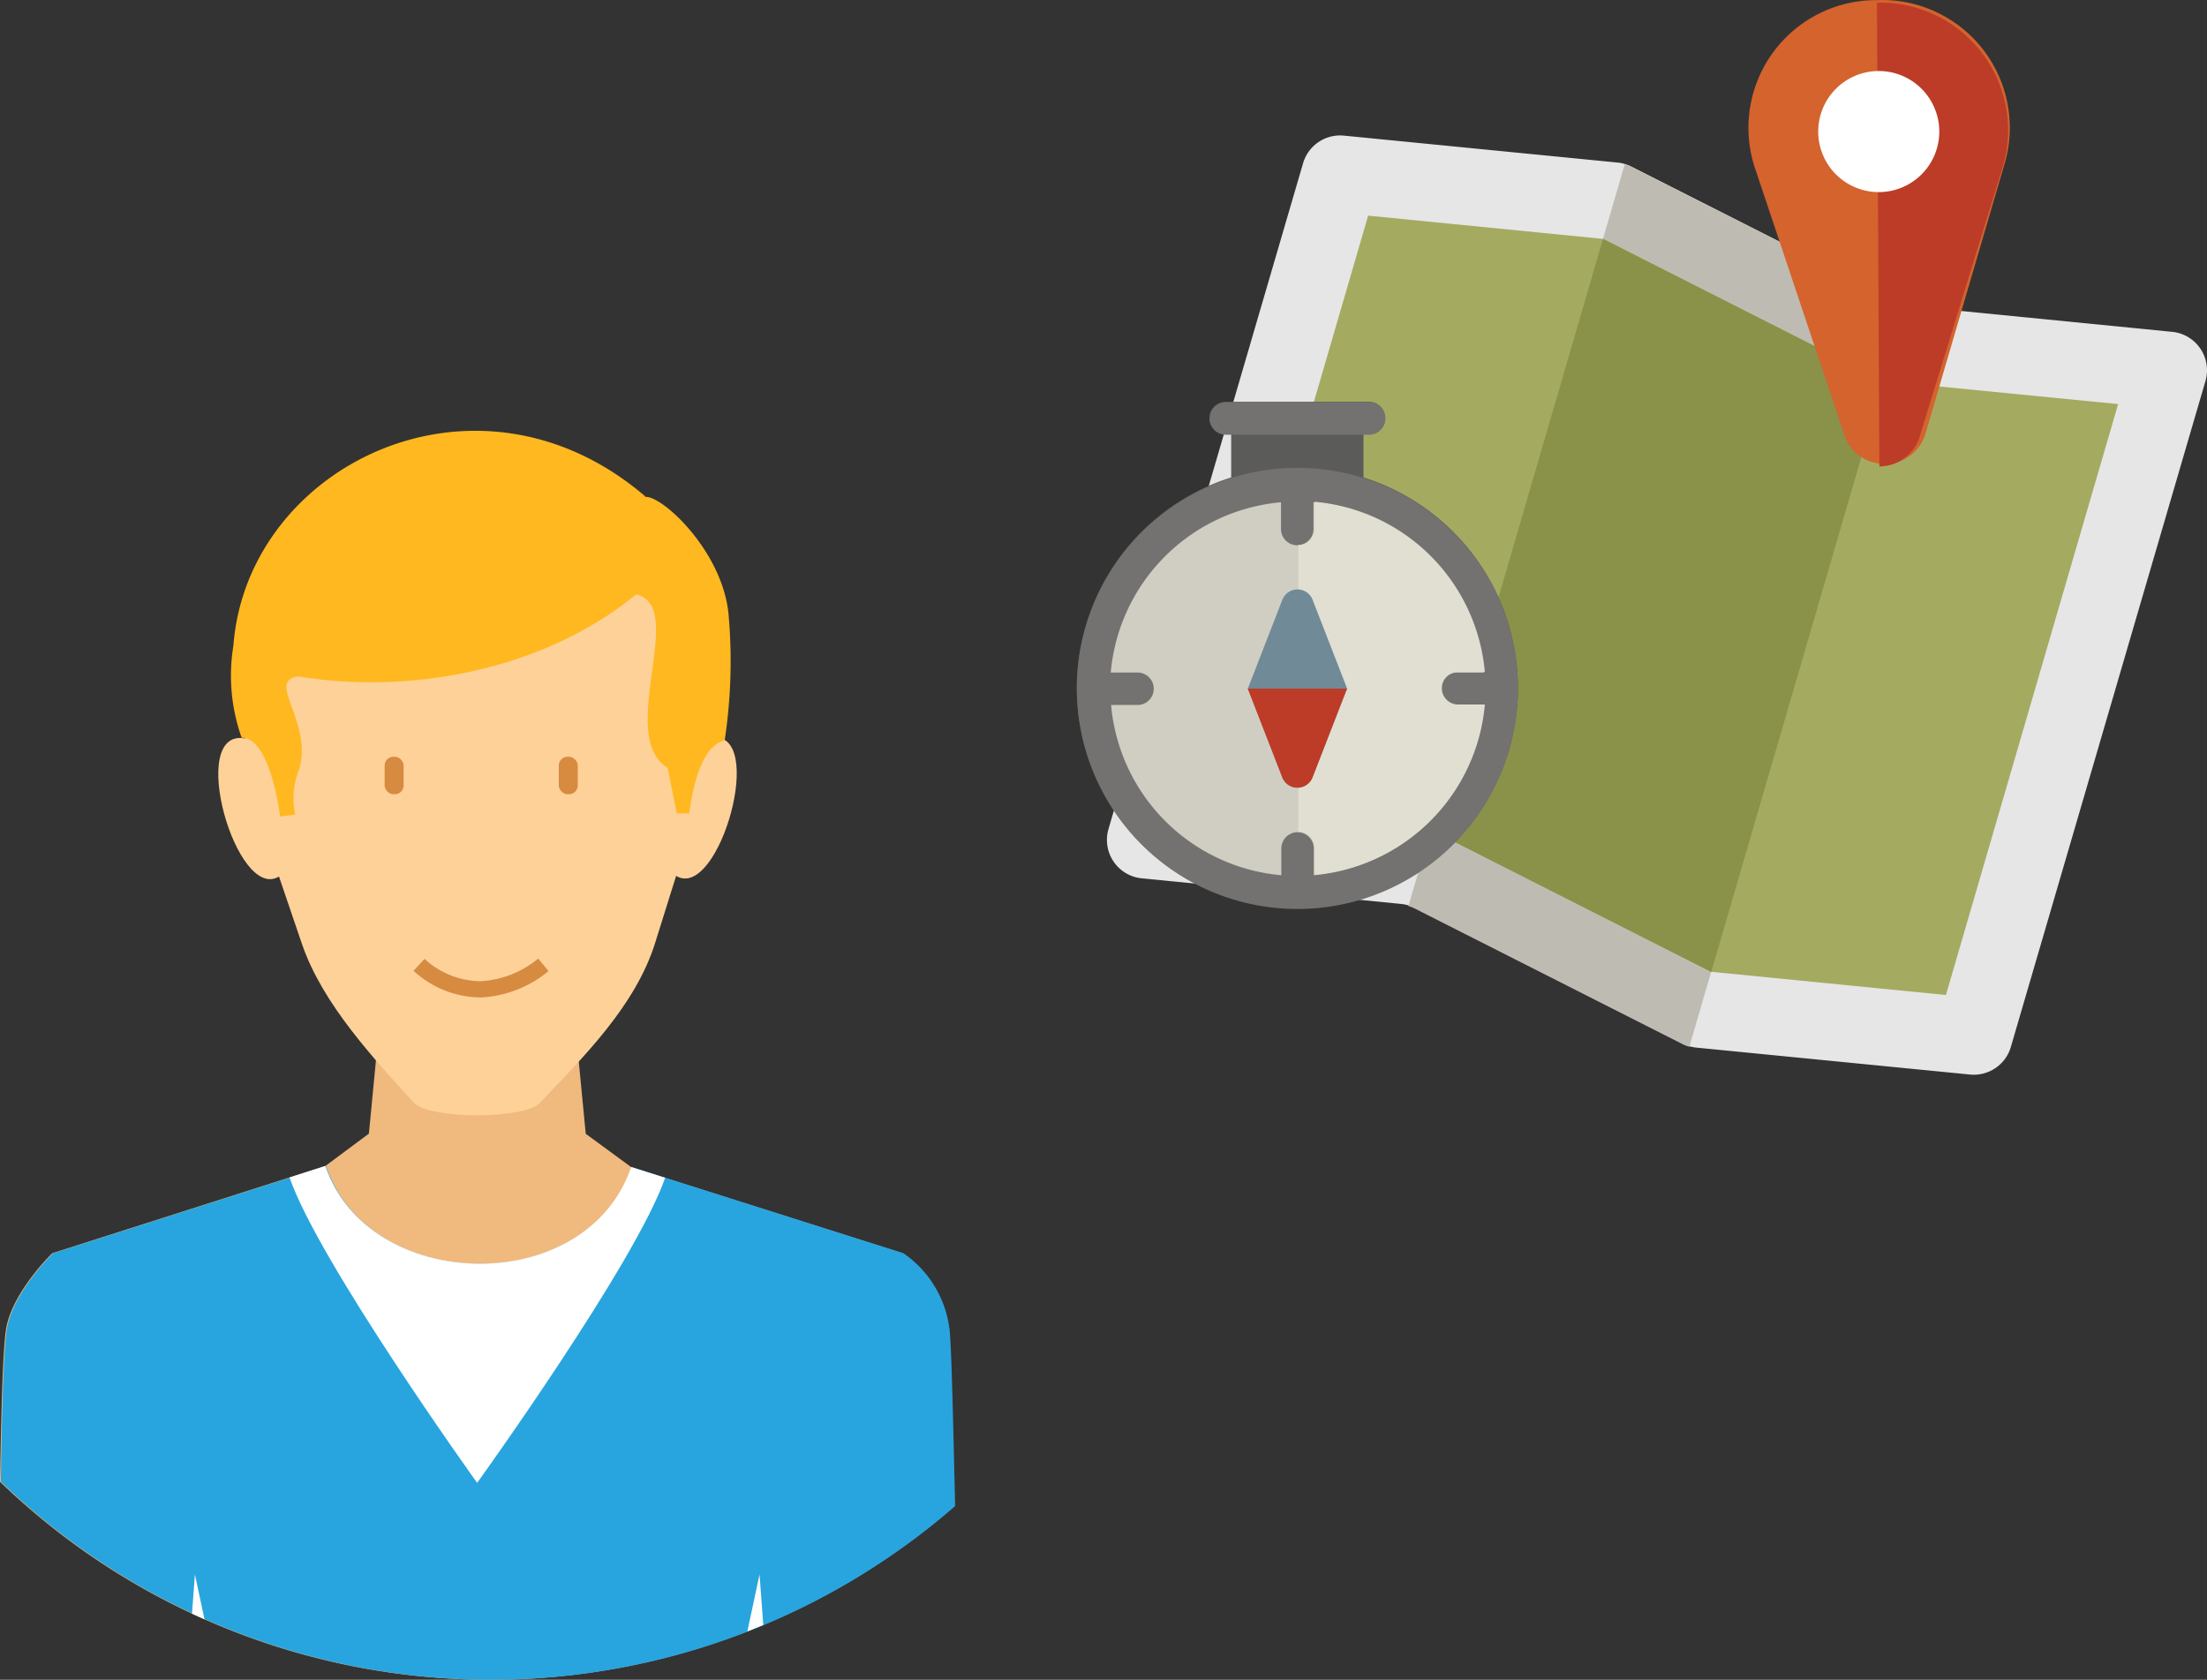 <?xml version="1.0" encoding="UTF-8" standalone="no"?>
<svg
   xmlns:dc="http://purl.org/dc/elements/1.1/"
   xmlns:cc="http://creativecommons.org/ns#"
   xmlns:rdf="http://www.w3.org/1999/02/22-rdf-syntax-ns#"
   xmlns:svg="http://www.w3.org/2000/svg"
   xmlns="http://www.w3.org/2000/svg"
   xmlns:sodipodi="http://sodipodi.sourceforge.net/DTD/sodipodi-0.dtd"
   xmlns:inkscape="http://www.inkscape.org/namespaces/inkscape"
   inkscape:version="1.0 (4035a4fb49, 2020-05-01)"
   height="103.499"
   width="135.986"
   sodipodi:docname="sold.svg"
   version="1.1"
   viewBox="0 0 135.986 103.499"
   data-name="Layer 2"
   id="Layer_2">
  <rect x="0" y="0" width="135.986" height="103.499" fill="#333333" stroke="none"/>
  <sodipodi:namedview
     fit-margin-bottom="0"
     fit-margin-right="0"
     fit-margin-left="0"
     fit-margin-top="0"
     inkscape:current-layer="Layer_2"
     inkscape:window-maximized="1"
     inkscape:window-y="-6"
     inkscape:window-x="-6"
     inkscape:cy="20.236746"
     inkscape:cx="0.34959659"
     inkscape:zoom="1.7838621"
     showgrid="false"
     id="namedview24314"
     inkscape:window-height="850"
     inkscape:window-width="1368"
     inkscape:pageshadow="2"
     inkscape:pageopacity="0"
     guidetolerance="10"
     gridtolerance="10"
     objecttolerance="10"
     borderopacity="1"
     bordercolor="#666666"
     pagecolor="#ffffff" />
  <defs
     id="defs18243">
    <style
       id="style18241">.cls-1{fill:#ebebff;opacity:0.72;}.cls-2{fill:#4954a5;}.cls-2,.cls-3,.cls-31{opacity:0.14;}.cls-3{fill:#3fa9f5;}.cls-4{fill:#28a5de;}.cls-31,.cls-32,.cls-5{fill:#272d67;}.cls-6{fill:#4d4d4d;}.cls-7{fill:#008fc1;}.cls-8{fill:#fff;}.cls-9{fill:#f2f2f2;}.cls-10{fill:#369;}.cls-11{fill:#666;}.cls-12{fill:#ba8a56;}.cls-13{fill:#ad7c50;}.cls-14{fill:#f0b97d;}.cls-15{fill:#fed198;}.cls-16,.cls-18,.cls-27,.cls-28{fill:none;}.cls-16{stroke:#d68b41;}.cls-16,.cls-18,.cls-27,.cls-28,.cls-32{stroke-miterlimit:10;}.cls-17{fill:#d68b41;}.cls-18{stroke:#916643;}.cls-19{fill:#916643;}.cls-20{fill:#ccc;}.cls-21{fill:#7c7c7c;}.cls-22{fill:#b0d3f0;}.cls-23{fill:#cb8252;}.cls-24{fill:#7f6e5d;}.cls-25{fill:#24ae5f;}.cls-26{fill:#ffb81f;}.cls-27{stroke:#ed1c24;}.cls-28,.cls-32{stroke:#fff;}.cls-28{stroke-width:4px;}.cls-29{fill:#999;}.cls-30{fill:gray;}.cls-33{fill:#e6e6e7;}.cls-34{fill:#bebcb2;}.cls-35{fill:#a5aa61;}.cls-36{fill:#8a9249;}.cls-37{fill:#d4632e;}.cls-38{fill:#bc3c28;}.cls-39{fill:#5b5b59;}.cls-40{fill:#737270;}.cls-41{fill:#d0cec2;}.cls-42{fill:#e1dfd1;}.cls-43{fill:#708a98;}</style>
  </defs>
  <title
     id="title18245">BLB_Process_2020-4</title>
  <path
     id="path23301"
     d="m 23.68,60.187 h 11.48 l 0.93,9.67 2.81,2.06 16.71,5.3 a 6.64,6.64 0 0 1 2.83,4.58 c 0.13,0.7 0.25,6.24 0.36,11 a 43.52,43.52 0 0 1 -58.8,-1.5 c 0.07,-4.09 0.17,-8.33 0.39,-9.5 0.43,-2.27 2.83,-4.58 2.83,-4.58 l 16.82,-5.37 2.69,-2 0.93,-9.67 v 0 z"
     class="cls-14" />
  <path
     id="path23303"
     d="m 20.09,71.847 -16.82,5.37 c 0,0 -2.4,2.3 -2.83,4.58 -0.22,1.17 -0.33,5.42 -0.39,9.5 a 43.52,43.52 0 0 0 58.8,1.5 c -0.11,-4.77 -0.23,-10.31 -0.36,-11 a 6.64,6.64 0 0 0 -2.83,-4.58 l -16.71,-5.3 c -2.86,8.12 -16.25,7.78 -18.86,-0.07 z"
     class="cls-4" />
  <path
     id="path23305"
     d="m 15.09,45.497 c -3.6,-0.64 -0.53,10.11 2.1,8.51 l 1.41,4.14 c 1.27,3.73 4.48,7.13 6.92,9.82 1,1 6.79,1 7.73,0 2.7,-2.84 5.91,-6 7.12,-9.88 l 1.29,-4.12 c 2.63,1.6 5.69,-9.15 2.1,-8.51 0.25,-8.37 -5.67,-16.48 -14.33,-16.52 -8.66,-0.04 -14.58,8.15 -14.33,16.52 v 0 z"
     class="cls-15" />
  <path
     id="path23307"
     d="m 39.75,30.617 c 1,-0.12 4.69,3.24 5.13,7.12 a 32.6,32.6 0 0 1 -0.23,7.89 c -1.8,0.39 -2.17,4.49 -2.17,4.49 H 41.7 l -0.56,-2.8 c -3.22,-2 1.27,-10 -1.95,-10.69 -5.51,4.54 -13.69,6.22 -20.82,5.05 -2,0.27 0.91,2.8 0.07,5.71 a 4.69,4.69 0 0 0 -0.25,2.8 l -0.93,0.12 c 0,0 -0.58,-4.87 -2.37,-4.85 a 11.44,11.44 0 0 1 -0.51,-5.67 c 0.84,-11.11 15,-18.08 25.37,-9.21 v 0 z"
     class="cls-26" />
  <path
     id="path23309"
     d="m 40.98,72.577 c -1.8,5.21 -11.58,18.79 -11.58,18.79 0,0 -9.77,-13.62 -11.56,-18.82 l 2.21,-0.71 c 2.64,7.85 16.07,8.19 18.84,0.07 l 2.09,0.66 v 0 z"
     class="cls-8" />
  <path
     id="path23311"
     d="m 11.83,99.427 0.18,-2.42 0.59,2.77 z m 35.22,0.69 v 0 l -1,0.4 0.75,-3.51 0.23,3.11 v 0 z"
     class="cls-8" />
  <path
     id="path23313"
     d="m 33.48,59.447 a 6.59,6.59 0 0 1 -3.83,1.51 5.64,5.64 0 0 1 -3.83,-1.51"
     class="cls-16" />
  <rect
     id="rect23315"
     ry="0.54"
     rx="0.54"
     height="2.31"
     width="1.17"
     y="46.627"
     x="23.7"
     class="cls-17" />
  <rect
     id="rect23317"
     ry="0.54"
     rx="0.54"
     height="2.31"
     width="1.17"
     y="46.627"
     x="34.43"
     class="cls-17" />
  <g
     transform="translate(-996.98,-2794.713)"
     data-name="&lt;Group&gt;"
     id="_Group_">
    <path
       transform="translate(-40.93,-231.25)"
       d="m 1155.76,3044.83 16,1.58 a 2.38,2.38 0 0 1 2.05,3 l -12,41.06 a 2.38,2.38 0 0 1 -2.52,1.7 l -16.87,-1.66 a 2.38,2.38 0 0 1 -0.84,-0.25 l -16.49,-8.35 a 2.38,2.38 0 0 0 -0.84,-0.25 l -16,-1.58 a 2.38,2.38 0 0 1 -2.05,-3 l 12,-41.06 a 2.38,2.38 0 0 1 2.52,-1.7 l 16.87,1.66 a 2.38,2.38 0 0 1 0.84,0.25 l 16.49,8.35 a 2.38,2.38 0 0 0 0.84,0.25 z"
       class="cls-33"
       data-name="&lt;Path&gt;"
       id="_Path_" />
    <path
       transform="translate(-40.93,-231.25)"
       d="m 1155.33,3044.75 -13.33,45.71 a 2.38,2.38 0 0 1 -0.41,-0.16 l -16.49,-8.35 a 2.38,2.38 0 0 0 -0.41,-0.16 l 13.33,-45.71 a 2.38,2.38 0 0 1 0.41,0.16 l 16.49,8.35 a 2.38,2.38 0 0 0 0.41,0.16 z"
       class="cls-34"
       data-name="&lt;Path&gt;"
       id="_Path_2" />
    <path
       transform="translate(-40.93,-231.25)"
       d="m 1155.29,3049.57 13.13,1.29 -10.61,36.41 -14.46,-1.43 -16.09,-8.15 a 7.12,7.12 0 0 0 -2.53,-0.74 l -13.13,-1.29 10.61,-36.41 14.46,1.43 16.09,8.15 v 0 a 7.11,7.11 0 0 0 2.53,0.74 z"
       class="cls-35"
       data-name="&lt;Path&gt;"
       id="_Path_3" />
    <path
       transform="translate(-40.93,-231.25)"
       d="m 1154,3049.32 -10.65,36.53 -16.09,-8.15 a 7.13,7.13 0 0 0 -1.23,-0.49 v 0 l 10.65,-36.53 16.09,8.15 v 0 a 7.14,7.14 0 0 0 1.23,0.49 z"
       class="cls-36"
       data-name="&lt;Path&gt;"
       id="_Path_4" />
    <path
       transform="translate(-40.93,-231.25)"
       d="m 1154.07,3054.54 v 0 a 2.59,2.59 0 0 1 -2.51,-1.74 l -5.55,-16.58 a 7.87,7.87 0 0 1 7.53,-10.25 v 0 a 7.87,7.87 0 0 1 7.91,10 l -4.92,16.78 a 2.59,2.59 0 0 1 -2.46,1.79 z"
       class="cls-37"
       data-name="&lt;Path&gt;"
       id="_Path_5" />
    <path
       transform="translate(-40.93,-231.25)"
       d="m 1161.33,3036.19 -5.15,16.71 a 2.59,2.59 0 0 1 -2.47,1.8 v 0 l -0.15,-28.57 v 0 a 7.87,7.87 0 0 1 7.77,10.06 z"
       class="cls-38"
       data-name="&lt;Path&gt;"
       id="_Path_6" />
    <path
       transform="translate(-40.93,-231.25)"
       d="m 1157.4,3034 a 3.73,3.73 0 1 1 -3.8,-3.66 3.73,3.73 0 0 1 3.8,3.66 z"
       class="cls-8"
       data-name="&lt;Path&gt;"
       id="_Path_7" />
  </g>
  <g
     transform="translate(-996.98,-2794.713)"
     data-name="&lt;Group&gt;"
     id="_Group_2">
    <path
       transform="translate(-40.93,-231.25)"
       d="m 1131.44,3068.38 a 13.59,13.59 0 1 1 -17.67,-13 v -2.66 h -0.34 a 1,1 0 1 1 0,-2 h 8.83 a 1,1 0 0 1 0,2 h -0.34 v 2.66 a 13.6,13.6 0 0 1 9.52,13 z"
       class="cls-39"
       data-name="&lt;Path&gt;"
       id="_Path_8" />
    <path
       transform="translate(-40.93,-231.25)"
       d="m 1122.27,3052.75 h -8.83 a 1,1 0 0 1 -1,-1 v 0 a 1,1 0 0 1 1,-1 h 8.83 a 1,1 0 0 1 1,1 v 0 a 1,1 0 0 1 -1,1 z"
       class="cls-40"
       data-name="&lt;Path&gt;"
       id="_Path_9" />
    <path
       transform="translate(-40.93,-231.25)"
       d="m 1131.44,3068.38 a 13.59,13.59 0 1 1 -13.59,-13.59 13.59,13.59 0 0 1 13.59,13.59 z"
       class="cls-40"
       data-name="&lt;Path&gt;"
       id="_Path_10" />
    <path
       transform="translate(-40.93,-231.25)"
       d="m 1127.7,3069.4 h 1.65 a 11.55,11.55 0 0 1 -10.49,10.49 v -1.65 a 1,1 0 0 0 -2,0 v 1.65 a 11.55,11.55 0 0 1 -10.49,-10.49 h 1.63 a 1,1 0 0 0 0,-2 h -1.65 a 11.55,11.55 0 0 1 10.49,-10.49 v 1.65 a 1,1 0 0 0 2,0 v -1.65 a 11.55,11.55 0 0 1 10.49,10.49 h -1.65 a 1,1 0 0 0 0.02,2 z"
       class="cls-41"
       data-name="&lt;Path&gt;"
       id="_Path_11" />
    <path
       transform="translate(-40.93,-231.25)"
       d="m 1118.91,3058.53 v -1.65 a 11.55,11.55 0 0 1 10.49,10.49 h -1.65 a 1,1 0 1 0 0,2 h 1.65 a 11.55,11.55 0 0 1 -10.49,10.49 v -1.65 a 1,1 0 0 0 -1,-1 v -17.67 a 1,1 0 0 0 1,-1.01 z"
       class="cls-42"
       data-name="&lt;Path&gt;"
       id="_Path_12" />
    <path
       transform="translate(-40.93,-231.25)"
       d="m 1120.91,3068.38 -2.13,5.48 a 1,1 0 0 1 -1.85,0 l -2.13,-5.48 2.13,-5.48 a 1,1 0 0 1 1.85,0 z"
       class="cls-43"
       data-name="&lt;Path&gt;"
       id="_Path_13" />
    <path
       transform="translate(-40.93,-231.25)"
       d="m 1117.85,3074.5 v 0 a 1,1 0 0 1 -0.93,-0.63 l -2.13,-5.48 h 6.12 l -2.13,5.48 a 1,1 0 0 1 -0.93,0.63 z"
       class="cls-38"
       data-name="&lt;Path&gt;"
       id="_Path_14" />
  </g>
</svg>

